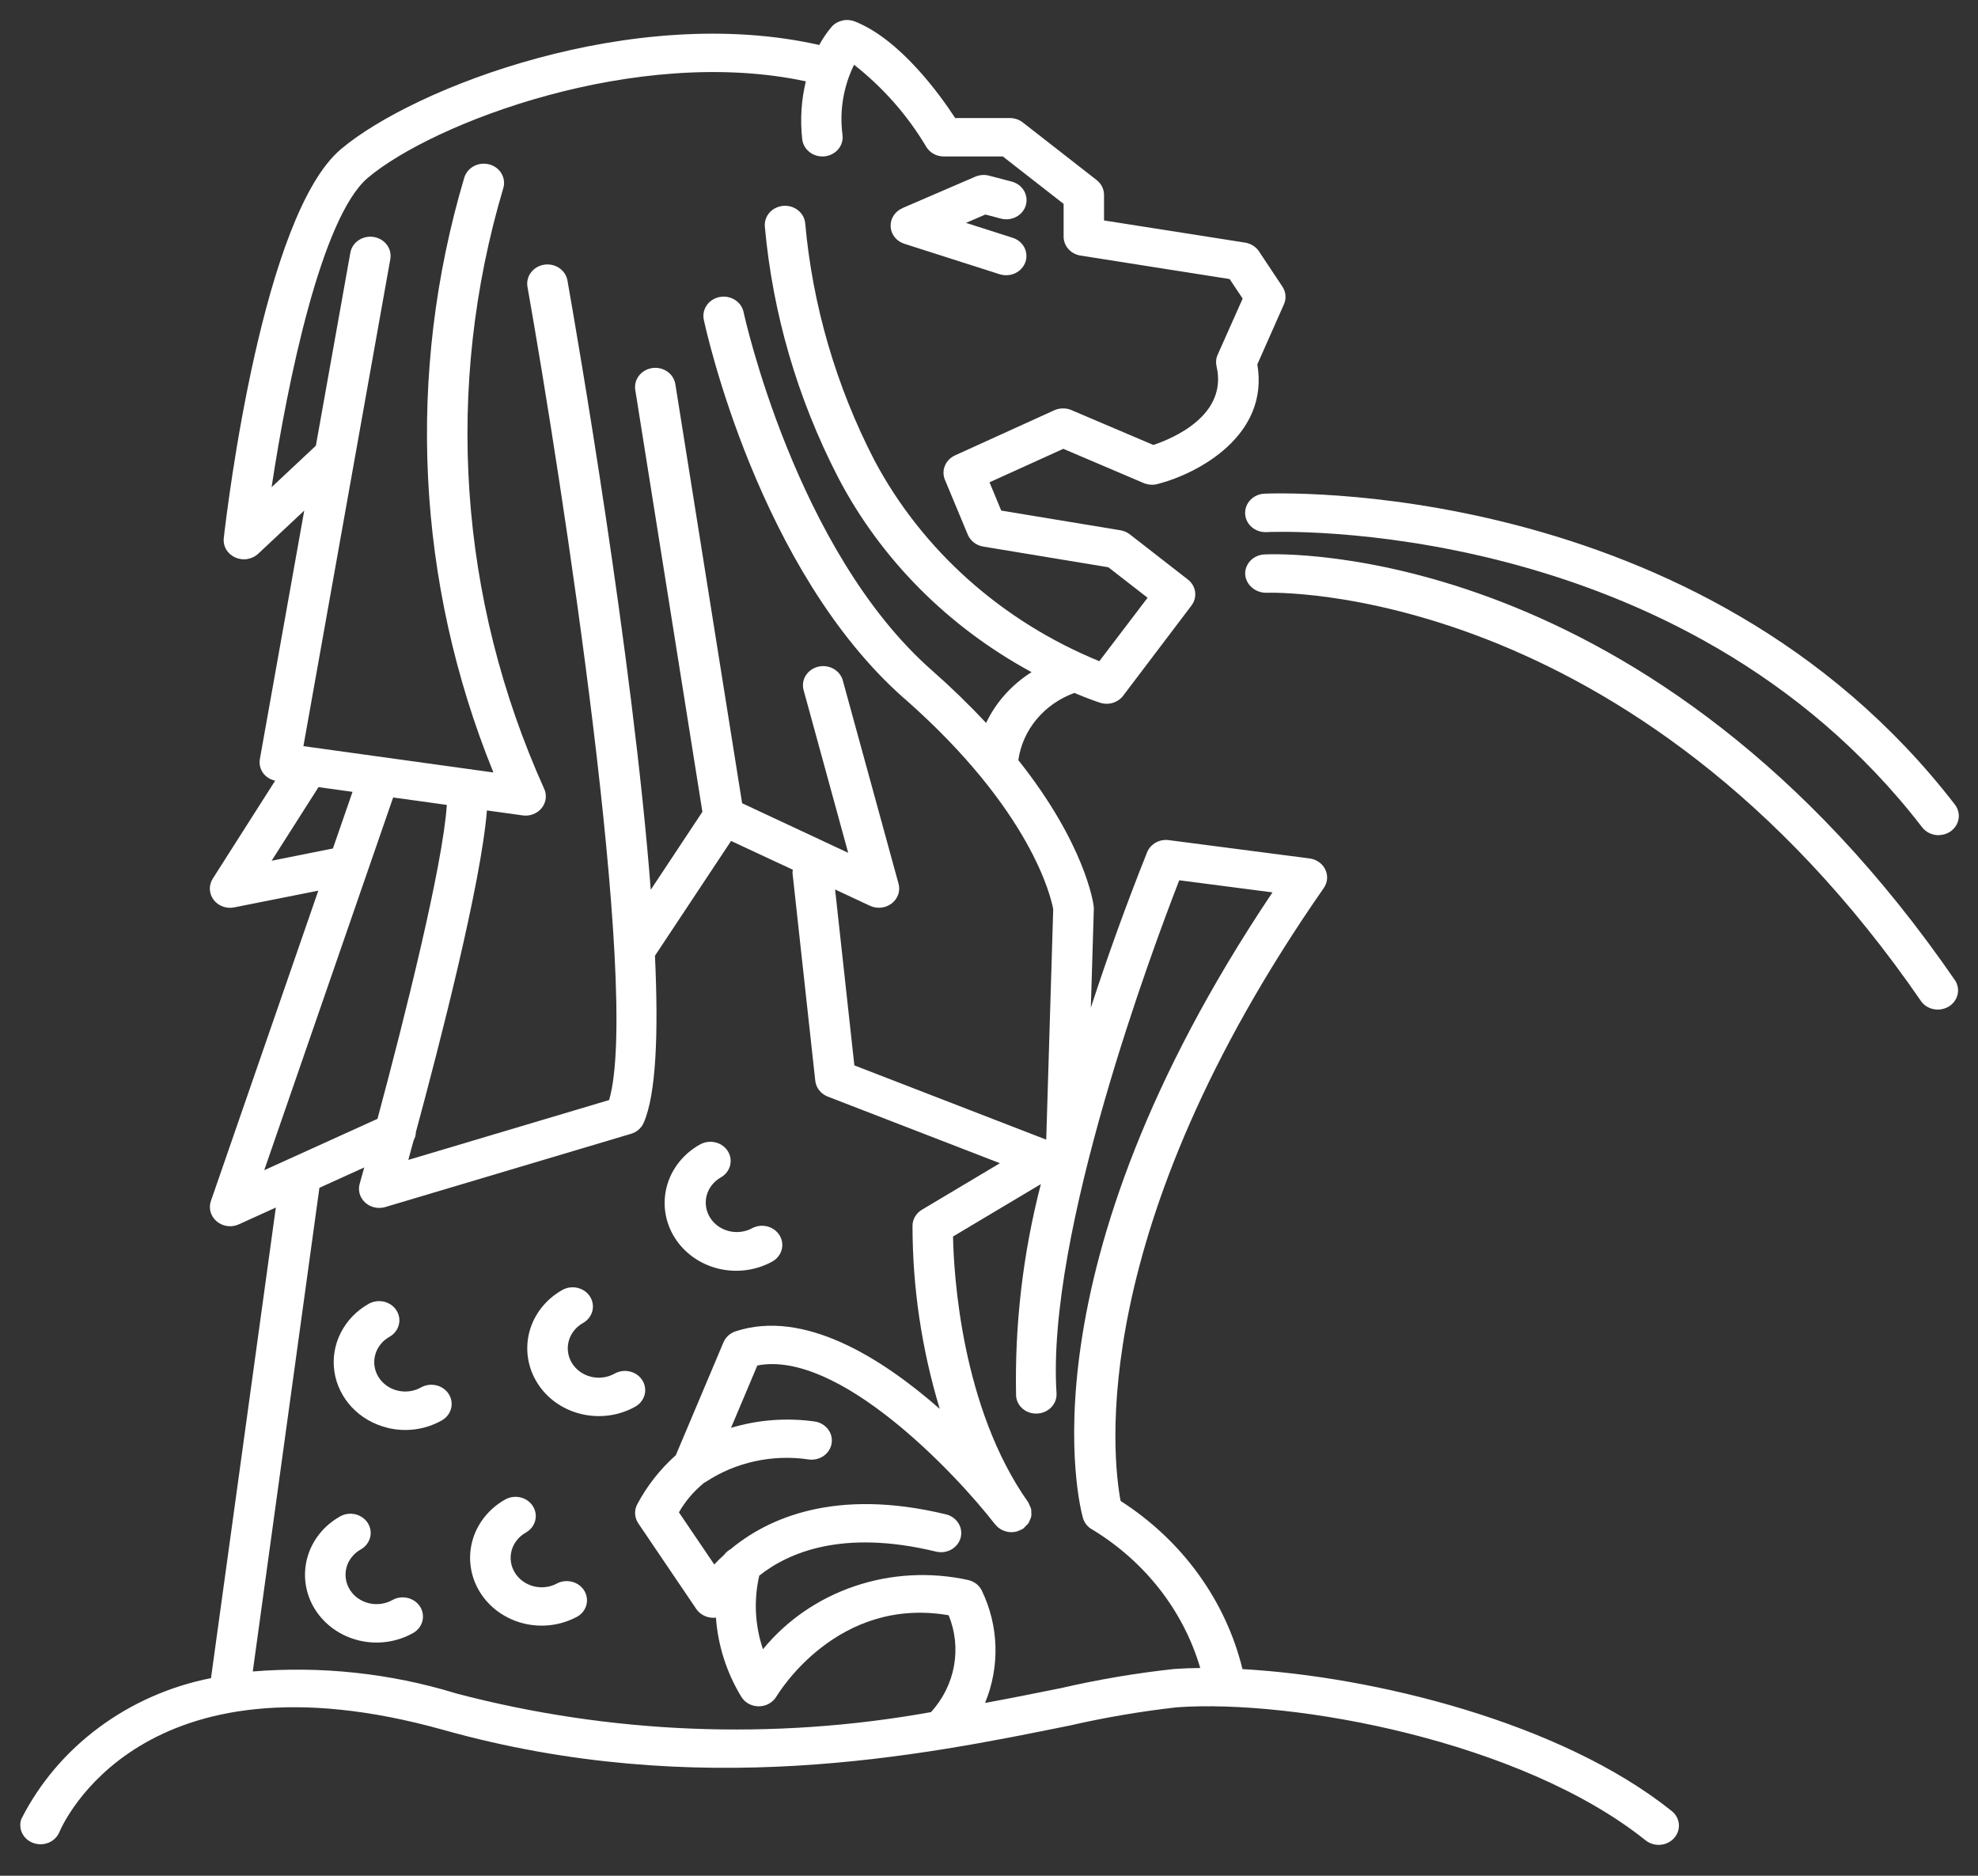 <svg width="58" height="55" viewBox="0 0 58 55" fill="none" xmlns="http://www.w3.org/2000/svg">
<rect x="0" y="0" width="58" height="55" fill="#333333" stroke="none"/>
<path d="M26.463 6.101L28.599 5.18C28.726 5.126 28.869 5.115 29.004 5.151L29.66 5.323C29.736 5.342 29.808 5.376 29.87 5.421C29.932 5.466 29.984 5.523 30.023 5.588C30.062 5.652 30.087 5.724 30.097 5.797C30.107 5.871 30.101 5.946 30.08 6.018C30.059 6.09 30.023 6.157 29.975 6.215C29.926 6.274 29.866 6.323 29.797 6.359C29.729 6.395 29.653 6.418 29.575 6.427C29.497 6.435 29.418 6.429 29.343 6.408L28.894 6.29L28.325 6.535L29.692 6.972C29.766 6.995 29.835 7.032 29.894 7.081C29.953 7.13 30.001 7.189 30.036 7.255C30.07 7.322 30.091 7.394 30.096 7.468C30.102 7.542 30.092 7.616 30.067 7.686C30.042 7.756 30.002 7.821 29.951 7.877C29.9 7.933 29.837 7.979 29.767 8.012C29.697 8.045 29.621 8.064 29.543 8.069C29.465 8.074 29.386 8.065 29.312 8.041L26.52 7.149C26.407 7.113 26.308 7.046 26.235 6.956C26.163 6.866 26.122 6.758 26.116 6.645C26.11 6.532 26.139 6.42 26.201 6.323C26.263 6.227 26.355 6.15 26.463 6.104V6.101Z" fill="white"/>
<path d="M0.631 53.326C1.161 52.281 1.938 51.366 2.902 50.652C3.865 49.937 4.989 49.442 6.187 49.205L8.088 35.407L7.006 35.898C6.926 35.935 6.838 35.955 6.749 35.955C6.655 35.955 6.562 35.934 6.479 35.893C6.395 35.853 6.323 35.794 6.268 35.722C6.213 35.65 6.176 35.566 6.162 35.478C6.147 35.391 6.155 35.301 6.184 35.216L9.334 26.115L6.872 26.605C6.758 26.629 6.64 26.62 6.531 26.58C6.423 26.54 6.329 26.471 6.262 26.381C6.195 26.291 6.157 26.184 6.153 26.074C6.149 25.964 6.18 25.855 6.24 25.761L8.069 22.89C7.932 22.862 7.81 22.788 7.726 22.682C7.679 22.621 7.646 22.552 7.628 22.479C7.61 22.406 7.607 22.331 7.62 22.257L8.921 14.971L7.572 16.236C7.485 16.318 7.373 16.373 7.251 16.392C7.13 16.412 7.005 16.395 6.894 16.344C6.784 16.294 6.692 16.212 6.632 16.11C6.573 16.008 6.548 15.89 6.562 15.774C6.672 14.811 7.707 6.3 10 4.371C12.151 2.558 18.571 0.086 24.023 1.319C24.126 1.126 24.25 0.944 24.394 0.776C24.476 0.688 24.585 0.627 24.706 0.601C24.827 0.574 24.953 0.585 25.068 0.63C26.392 1.153 27.564 2.778 28.009 3.462H29.614C29.752 3.462 29.885 3.507 29.991 3.59L32.156 5.279C32.224 5.332 32.278 5.398 32.316 5.473C32.353 5.549 32.373 5.631 32.373 5.714V6.464L36.511 7.114C36.593 7.127 36.672 7.157 36.742 7.201C36.812 7.245 36.872 7.303 36.916 7.37L37.604 8.405C37.655 8.482 37.685 8.569 37.693 8.659C37.701 8.749 37.685 8.84 37.648 8.923L36.868 10.684C37.225 12.771 35.128 13.89 33.937 14.194C33.804 14.228 33.664 14.217 33.538 14.165L31.179 13.16L29.015 14.142L29.359 14.971L32.856 15.549C32.957 15.566 33.052 15.607 33.131 15.669L34.831 16.992C34.948 17.082 35.024 17.212 35.044 17.354C35.063 17.495 35.025 17.639 34.937 17.755L32.933 20.401C32.86 20.498 32.756 20.57 32.636 20.607C32.516 20.645 32.387 20.645 32.267 20.608C32.221 20.594 31.935 20.5 31.503 20.318C31.068 20.476 30.685 20.743 30.396 21.09C30.107 21.436 29.922 21.85 29.86 22.288C31.813 24.746 32.058 26.469 32.069 26.567C32.073 26.594 32.074 26.622 32.074 26.65L31.986 29.548C32.486 28.012 33.037 26.491 33.637 24.988C33.685 24.87 33.774 24.771 33.889 24.706C34.004 24.642 34.139 24.616 34.272 24.634L38.4 25.171C38.5 25.183 38.594 25.22 38.675 25.277C38.756 25.334 38.82 25.409 38.861 25.496C38.903 25.582 38.921 25.678 38.913 25.773C38.905 25.868 38.871 25.959 38.816 26.039C31.814 36.089 32.625 42.773 32.859 44.01C34.664 45.167 35.941 46.929 36.433 48.941C40.258 49.155 45.754 50.49 49.013 53.097C49.074 53.144 49.124 53.202 49.161 53.268C49.198 53.334 49.221 53.406 49.228 53.48C49.235 53.554 49.227 53.629 49.203 53.7C49.179 53.772 49.141 53.837 49.09 53.894C49.04 53.951 48.978 53.998 48.908 54.032C48.838 54.066 48.761 54.087 48.683 54.093C48.604 54.099 48.526 54.09 48.451 54.066C48.376 54.043 48.307 54.006 48.247 53.957C44.598 51.04 37.919 49.818 34.512 50.06C33.452 50.18 32.401 50.359 31.363 50.596C27.017 51.478 20.448 52.811 13.014 50.727C4.13 48.235 1.833 53.498 1.737 53.729C1.678 53.865 1.565 53.974 1.423 54.031C1.28 54.089 1.12 54.092 0.975 54.039C0.83 53.987 0.713 53.883 0.648 53.749C0.584 53.616 0.577 53.464 0.629 53.325L0.631 53.326ZM11.069 32.806C11.87 29.826 12.986 25.371 13.102 23.601L11.528 23.383L7.748 34.312L11.069 32.806ZM9.762 24.879L10.337 23.218L9.339 23.08L7.965 25.238L9.762 24.879ZM26.523 20.488C22.245 16.727 20.7 9.672 20.637 9.373C20.606 9.227 20.637 9.075 20.724 8.95C20.811 8.825 20.947 8.739 21.101 8.709C21.256 8.679 21.416 8.709 21.548 8.791C21.68 8.873 21.771 9.002 21.803 9.148C21.817 9.218 23.329 16.143 27.329 19.659C27.884 20.147 28.414 20.661 28.915 21.198C29.202 20.593 29.665 20.076 30.248 19.708C27.797 18.38 25.82 16.389 24.571 13.99C23.384 11.687 22.657 9.196 22.427 6.643C22.414 6.494 22.464 6.346 22.566 6.232C22.668 6.119 22.814 6.048 22.971 6.036C23.128 6.024 23.284 6.071 23.404 6.168C23.524 6.265 23.599 6.403 23.611 6.551C23.829 8.965 24.516 11.32 25.639 13.496C27.041 16.132 29.375 18.217 32.235 19.387L33.65 17.527L32.5 16.633L28.829 16.026C28.729 16.009 28.635 15.968 28.556 15.907C28.477 15.846 28.416 15.767 28.378 15.677L27.707 14.066C27.652 13.934 27.652 13.786 27.708 13.654C27.763 13.521 27.869 13.414 28.005 13.352L30.916 12.029C30.994 11.994 31.079 11.976 31.166 11.975C31.252 11.974 31.337 11.99 31.416 12.024L33.819 13.047C34.393 12.855 36.007 12.18 35.672 10.739C35.646 10.626 35.657 10.508 35.705 10.401L36.438 8.755L36.056 8.182L31.685 7.494C31.546 7.472 31.42 7.405 31.329 7.303C31.238 7.201 31.188 7.073 31.188 6.939V5.978L29.406 4.588H27.676C27.571 4.588 27.468 4.562 27.377 4.512C27.286 4.462 27.211 4.39 27.159 4.303C26.615 3.386 25.898 2.571 25.044 1.899C24.727 2.545 24.61 3.262 24.706 3.968C24.722 4.117 24.675 4.265 24.575 4.381C24.475 4.496 24.331 4.57 24.174 4.585C24.017 4.599 23.861 4.555 23.739 4.46C23.617 4.366 23.539 4.229 23.523 4.081C23.46 3.514 23.495 2.941 23.629 2.385C18.665 1.323 12.702 3.6 10.789 5.211C9.422 6.364 8.426 11.23 7.964 14.285L9.262 13.069L10.273 7.41C10.299 7.263 10.386 7.131 10.514 7.045C10.643 6.958 10.802 6.923 10.958 6.948C11.113 6.973 11.252 7.055 11.343 7.177C11.435 7.299 11.471 7.45 11.445 7.597L8.897 21.878L9.12 21.909L14.468 22.65C12.204 17.076 11.905 10.957 13.614 5.208C13.658 5.065 13.759 4.943 13.897 4.87C14.034 4.798 14.197 4.78 14.349 4.821C14.5 4.861 14.629 4.958 14.705 5.088C14.782 5.219 14.801 5.373 14.758 5.516C13.023 11.345 13.446 17.561 15.957 23.13C15.996 23.215 16.012 23.309 16.003 23.402C15.994 23.494 15.961 23.584 15.907 23.662C15.853 23.739 15.78 23.803 15.693 23.847C15.607 23.892 15.51 23.915 15.411 23.915C15.383 23.915 15.354 23.913 15.326 23.909L14.278 23.763C14.106 25.906 12.907 30.565 12.195 33.194C12.193 33.277 12.171 33.359 12.131 33.433C12.071 33.641 12.021 33.835 11.973 34.01L17.861 32.255C18.79 29.077 16.47 14.077 15.467 8.41C15.454 8.337 15.456 8.262 15.474 8.19C15.491 8.118 15.524 8.05 15.569 7.99C15.614 7.93 15.672 7.878 15.738 7.839C15.804 7.8 15.878 7.774 15.955 7.761C16.032 7.749 16.11 7.752 16.187 7.768C16.263 7.785 16.334 7.815 16.398 7.858C16.462 7.901 16.515 7.956 16.557 8.018C16.598 8.081 16.626 8.151 16.639 8.224C16.902 9.715 18.549 19.195 19.082 26.089L20.596 23.804L18.628 11.433C18.616 11.36 18.62 11.286 18.638 11.214C18.657 11.142 18.691 11.074 18.737 11.015C18.783 10.955 18.841 10.905 18.908 10.867C18.975 10.829 19.049 10.803 19.126 10.792C19.203 10.781 19.282 10.784 19.358 10.802C19.434 10.82 19.505 10.851 19.568 10.895C19.631 10.939 19.684 10.994 19.724 11.058C19.765 11.121 19.791 11.191 19.803 11.264L21.761 23.552L24.871 25.006L23.558 20.214C23.525 20.072 23.552 19.923 23.632 19.799C23.713 19.675 23.841 19.586 23.99 19.549C24.139 19.513 24.297 19.533 24.43 19.604C24.564 19.676 24.664 19.794 24.708 19.933L26.348 25.913C26.376 26.017 26.373 26.127 26.337 26.229C26.302 26.332 26.236 26.422 26.148 26.49C26.059 26.558 25.953 26.601 25.84 26.613C25.726 26.625 25.612 26.606 25.51 26.559L24.487 26.081L25.052 31.239L30.678 33.416L30.883 26.661C30.826 26.341 30.262 23.773 26.523 20.485L26.523 20.488ZM34.422 48.938C34.679 48.92 34.937 48.91 35.194 48.908C34.704 47.238 33.583 45.797 32.045 44.858C31.974 44.822 31.912 44.772 31.862 44.712C31.812 44.652 31.776 44.583 31.755 44.51C31.671 44.215 29.837 37.31 37.312 26.166L34.579 25.811C33.815 27.77 30.677 36.158 30.98 40.85C30.985 40.924 30.974 40.998 30.949 41.068C30.923 41.138 30.884 41.202 30.832 41.258C30.78 41.313 30.717 41.358 30.647 41.391C30.577 41.423 30.501 41.442 30.423 41.447C30.345 41.452 30.266 41.443 30.192 41.419C30.118 41.396 30.049 41.358 29.991 41.309C29.932 41.26 29.884 41.2 29.85 41.133C29.817 41.066 29.797 40.993 29.794 40.919C29.751 38.831 29.996 36.748 30.521 34.72L27.945 36.256C27.967 37.357 28.188 41.277 30.15 44.05C30.167 44.08 30.181 44.112 30.192 44.145C30.21 44.177 30.224 44.211 30.235 44.246C30.241 44.282 30.242 44.319 30.24 44.355C30.252 44.427 30.238 44.501 30.2 44.564C30.189 44.597 30.176 44.63 30.159 44.66C30.134 44.692 30.106 44.721 30.075 44.747C30.055 44.772 30.032 44.795 30.008 44.817C30.004 44.817 29.999 44.82 29.996 44.823C29.992 44.825 29.991 44.828 29.987 44.831C29.955 44.849 29.922 44.864 29.886 44.876C29.868 44.883 29.851 44.894 29.832 44.9C29.69 44.943 29.536 44.932 29.402 44.869L29.39 44.865C29.311 44.826 29.243 44.772 29.189 44.705C29.186 44.701 29.18 44.7 29.177 44.695C28.023 43.204 24.594 39.575 22.207 40.038L21.435 41.867C22.229 41.628 23.07 41.565 23.894 41.681C24.047 41.705 24.185 41.785 24.277 41.904C24.37 42.023 24.409 42.171 24.386 42.317C24.364 42.463 24.282 42.595 24.158 42.685C24.034 42.774 23.878 42.814 23.723 42.795C22.657 42.634 21.567 42.872 20.683 43.459C20.671 43.468 20.657 43.471 20.644 43.479C20.631 43.487 20.63 43.493 20.621 43.499C20.332 43.738 20.091 44.024 19.908 44.344L20.944 45.873C21.035 45.775 21.131 45.681 21.232 45.592C21.281 45.523 21.346 45.467 21.422 45.425C22.491 44.536 24.464 43.61 27.741 44.404C27.893 44.442 28.024 44.535 28.104 44.664C28.184 44.792 28.207 44.946 28.168 45.091C28.128 45.235 28.03 45.359 27.894 45.435C27.758 45.511 27.596 45.533 27.444 45.495C24.704 44.831 23.111 45.526 22.263 46.201C22.099 46.917 22.136 47.661 22.372 48.359C23.065 47.51 24 46.867 25.067 46.507C26.134 46.147 27.288 46.086 28.391 46.329C28.477 46.349 28.556 46.386 28.625 46.438C28.693 46.491 28.748 46.557 28.786 46.632C29.036 47.148 29.173 47.706 29.189 48.273C29.206 48.84 29.102 49.405 28.884 49.933C29.679 49.787 30.429 49.636 31.115 49.497C32.204 49.246 33.308 49.059 34.422 48.938ZM13.352 49.648C17.895 50.845 22.667 51.035 27.299 50.202C27.649 49.818 27.882 49.35 27.973 48.85C28.064 48.35 28.011 47.836 27.817 47.362C24.562 46.799 22.842 49.622 22.767 49.744C22.715 49.831 22.64 49.904 22.549 49.954C22.459 50.005 22.355 50.032 22.25 50.032C22.145 50.032 22.042 50.006 21.951 49.956C21.861 49.906 21.786 49.834 21.734 49.747C21.304 49.038 21.051 48.245 20.993 47.428C20.98 47.428 20.968 47.435 20.955 47.436H20.917C20.817 47.436 20.719 47.412 20.632 47.367C20.544 47.322 20.47 47.256 20.416 47.177L18.716 44.666C18.66 44.582 18.628 44.486 18.623 44.388C18.618 44.289 18.64 44.191 18.688 44.103C18.974 43.566 19.356 43.08 19.817 42.668L21.214 39.359C21.246 39.284 21.294 39.216 21.356 39.16C21.417 39.105 21.491 39.062 21.571 39.036C23.572 38.379 25.849 39.813 27.556 41.311C27.026 39.563 26.757 37.752 26.757 35.933C26.759 35.84 26.786 35.75 26.834 35.669C26.882 35.588 26.951 35.52 27.034 35.471L29.32 34.107L24.273 32.154C24.173 32.115 24.087 32.052 24.022 31.97C23.957 31.889 23.917 31.792 23.906 31.691L23.238 25.594C23.239 25.563 23.242 25.532 23.248 25.502L21.437 24.658L19.205 28.024C19.311 30.295 19.24 32.096 18.873 32.925C18.84 33.001 18.789 33.069 18.725 33.124C18.662 33.179 18.586 33.221 18.503 33.245L11.299 35.392C11.241 35.41 11.181 35.418 11.121 35.418C11.029 35.418 10.939 35.398 10.857 35.36C10.776 35.322 10.704 35.266 10.649 35.198C10.593 35.129 10.555 35.049 10.537 34.965C10.52 34.88 10.523 34.792 10.547 34.709L10.681 34.231L9.366 34.828L7.412 49.01C9.418 48.846 11.438 49.062 13.355 49.647L13.352 49.648Z" fill="white"/>
<path d="M11.363 41.865C10.961 41.768 10.598 41.56 10.321 41.267C10.044 40.974 9.865 40.611 9.806 40.221C9.747 39.832 9.811 39.435 9.991 39.081C10.17 38.726 10.456 38.43 10.813 38.229C10.88 38.192 10.955 38.167 11.032 38.156C11.109 38.146 11.188 38.15 11.264 38.168C11.339 38.187 11.41 38.219 11.473 38.263C11.535 38.307 11.588 38.363 11.628 38.427C11.668 38.49 11.694 38.561 11.705 38.634C11.716 38.707 11.712 38.782 11.692 38.853C11.673 38.925 11.639 38.992 11.592 39.051C11.545 39.111 11.487 39.16 11.419 39.198C11.212 39.315 11.062 39.504 11.002 39.726C10.942 39.947 10.977 40.182 11.1 40.379C11.223 40.576 11.423 40.718 11.657 40.775C11.891 40.831 12.139 40.798 12.347 40.681C12.482 40.605 12.644 40.584 12.797 40.621C12.949 40.658 13.08 40.751 13.161 40.879C13.241 41.008 13.264 41.161 13.225 41.306C13.186 41.45 13.088 41.574 12.952 41.65C12.715 41.784 12.453 41.872 12.18 41.909C11.907 41.946 11.629 41.932 11.362 41.866L11.363 41.865ZM20.517 33.563C20.585 33.524 20.66 33.497 20.738 33.486C20.816 33.474 20.896 33.477 20.972 33.495C21.049 33.513 21.122 33.545 21.185 33.589C21.248 33.634 21.302 33.69 21.342 33.755C21.383 33.819 21.409 33.891 21.42 33.965C21.43 34.039 21.425 34.115 21.405 34.187C21.384 34.26 21.349 34.327 21.3 34.387C21.252 34.446 21.191 34.495 21.122 34.532C20.921 34.651 20.776 34.841 20.72 35.059C20.664 35.278 20.7 35.51 20.822 35.703C20.943 35.897 21.139 36.038 21.369 36.096C21.599 36.155 21.843 36.126 22.05 36.015C22.186 35.942 22.346 35.922 22.497 35.96C22.647 35.998 22.776 36.09 22.856 36.217C22.935 36.344 22.959 36.496 22.922 36.639C22.884 36.782 22.789 36.906 22.657 36.984C22.419 37.117 22.157 37.204 21.884 37.241C21.612 37.278 21.334 37.264 21.067 37.199C20.8 37.134 20.549 37.021 20.328 36.864C20.108 36.707 19.922 36.511 19.782 36.287C19.641 36.062 19.549 35.813 19.51 35.555C19.471 35.297 19.486 35.033 19.554 34.781C19.622 34.528 19.743 34.29 19.908 34.081C20.073 33.872 20.28 33.696 20.517 33.563ZM15.754 40.547C15.613 40.323 15.521 40.074 15.482 39.816C15.443 39.557 15.458 39.294 15.526 39.041C15.594 38.788 15.715 38.551 15.88 38.342C16.045 38.133 16.252 37.957 16.489 37.824C16.556 37.786 16.631 37.762 16.708 37.751C16.785 37.741 16.864 37.745 16.939 37.763C17.015 37.782 17.086 37.814 17.149 37.858C17.211 37.902 17.264 37.958 17.303 38.022C17.343 38.085 17.369 38.156 17.38 38.229C17.391 38.302 17.387 38.377 17.368 38.448C17.348 38.52 17.314 38.587 17.267 38.646C17.221 38.705 17.162 38.755 17.095 38.793C16.887 38.909 16.737 39.099 16.677 39.321C16.617 39.542 16.652 39.777 16.775 39.974C16.898 40.17 17.099 40.313 17.332 40.369C17.566 40.426 17.814 40.393 18.022 40.276C18.089 40.239 18.163 40.214 18.241 40.203C18.318 40.193 18.396 40.197 18.472 40.215C18.548 40.233 18.619 40.266 18.681 40.31C18.744 40.354 18.796 40.41 18.836 40.474C18.876 40.537 18.902 40.608 18.913 40.681C18.924 40.754 18.92 40.828 18.901 40.9C18.881 40.972 18.847 41.039 18.8 41.098C18.754 41.157 18.695 41.207 18.628 41.245C18.149 41.514 17.577 41.591 17.038 41.46C16.499 41.33 16.037 41.002 15.753 40.548L15.754 40.547ZM14.813 43.968C14.88 43.93 14.954 43.905 15.032 43.895C15.109 43.884 15.188 43.889 15.263 43.907C15.339 43.925 15.41 43.957 15.473 44.002C15.535 44.046 15.588 44.102 15.627 44.165C15.667 44.229 15.693 44.299 15.704 44.373C15.716 44.446 15.711 44.52 15.692 44.592C15.673 44.663 15.639 44.731 15.592 44.79C15.545 44.849 15.486 44.899 15.419 44.937C15.316 44.995 15.226 45.071 15.155 45.162C15.083 45.252 15.031 45.355 15.001 45.465C14.972 45.575 14.965 45.689 14.982 45.801C14.999 45.914 15.04 46.022 15.101 46.119C15.224 46.316 15.425 46.458 15.659 46.515C15.893 46.572 16.141 46.538 16.349 46.421C16.483 46.356 16.639 46.343 16.784 46.383C16.929 46.422 17.052 46.513 17.129 46.636C17.206 46.76 17.231 46.906 17.198 47.046C17.165 47.185 17.077 47.308 16.952 47.388C16.715 47.521 16.453 47.609 16.18 47.646C15.907 47.683 15.629 47.669 15.362 47.604C15.095 47.539 14.845 47.425 14.624 47.269C14.404 47.112 14.218 46.916 14.077 46.691C13.937 46.467 13.845 46.218 13.806 45.96C13.766 45.701 13.781 45.438 13.85 45.185C13.918 44.932 14.038 44.695 14.204 44.486C14.369 44.277 14.576 44.101 14.813 43.968ZM9.973 44.463C10.04 44.426 10.114 44.401 10.191 44.39C10.269 44.38 10.347 44.384 10.423 44.402C10.498 44.421 10.569 44.453 10.632 44.497C10.694 44.542 10.747 44.597 10.787 44.661C10.826 44.724 10.853 44.795 10.864 44.868C10.875 44.941 10.87 45.016 10.851 45.087C10.832 45.159 10.797 45.226 10.751 45.285C10.704 45.345 10.645 45.395 10.578 45.432C10.475 45.49 10.386 45.566 10.314 45.657C10.242 45.747 10.19 45.85 10.16 45.96C10.131 46.07 10.124 46.184 10.141 46.296C10.158 46.408 10.198 46.516 10.259 46.613C10.32 46.711 10.4 46.796 10.496 46.864C10.592 46.931 10.7 46.981 10.816 47.009C10.932 47.037 11.053 47.043 11.171 47.027C11.289 47.011 11.403 46.973 11.506 46.916C11.641 46.839 11.803 46.818 11.956 46.855C12.108 46.892 12.239 46.985 12.32 47.113C12.4 47.242 12.423 47.395 12.384 47.54C12.345 47.684 12.247 47.808 12.111 47.884C11.632 48.153 11.06 48.231 10.521 48.1C9.982 47.969 9.52 47.641 9.236 47.187C8.953 46.734 8.871 46.192 9.009 45.681C9.147 45.17 9.493 44.733 9.972 44.464L9.973 44.463ZM56.844 24.489C56.75 24.489 56.658 24.468 56.574 24.428C56.491 24.388 56.418 24.329 56.363 24.258C49.272 15.059 37.262 15.594 37.139 15.602C36.982 15.61 36.827 15.559 36.709 15.46C36.591 15.36 36.52 15.221 36.511 15.071C36.502 14.922 36.555 14.775 36.66 14.664C36.765 14.552 36.913 14.484 37.07 14.476C37.201 14.47 49.84 13.886 57.323 23.592C57.388 23.676 57.427 23.775 57.436 23.879C57.445 23.982 57.423 24.086 57.373 24.179C57.324 24.271 57.248 24.349 57.155 24.404C57.061 24.458 56.954 24.487 56.844 24.487V24.489Z" fill="white"/>
<path d="M37.134 17.381C36.979 17.383 36.828 17.329 36.712 17.23C36.596 17.131 36.525 16.994 36.512 16.847C36.504 16.698 36.559 16.553 36.664 16.442C36.769 16.331 36.917 16.265 37.074 16.257C37.538 16.233 48.468 15.849 57.341 28.766C57.413 28.891 57.434 29.037 57.398 29.175C57.362 29.313 57.272 29.433 57.146 29.511C57.02 29.588 56.868 29.618 56.72 29.594C56.572 29.57 56.439 29.494 56.348 29.381C47.866 17.035 37.244 17.375 37.134 17.381Z" fill="white"/>
</svg>
